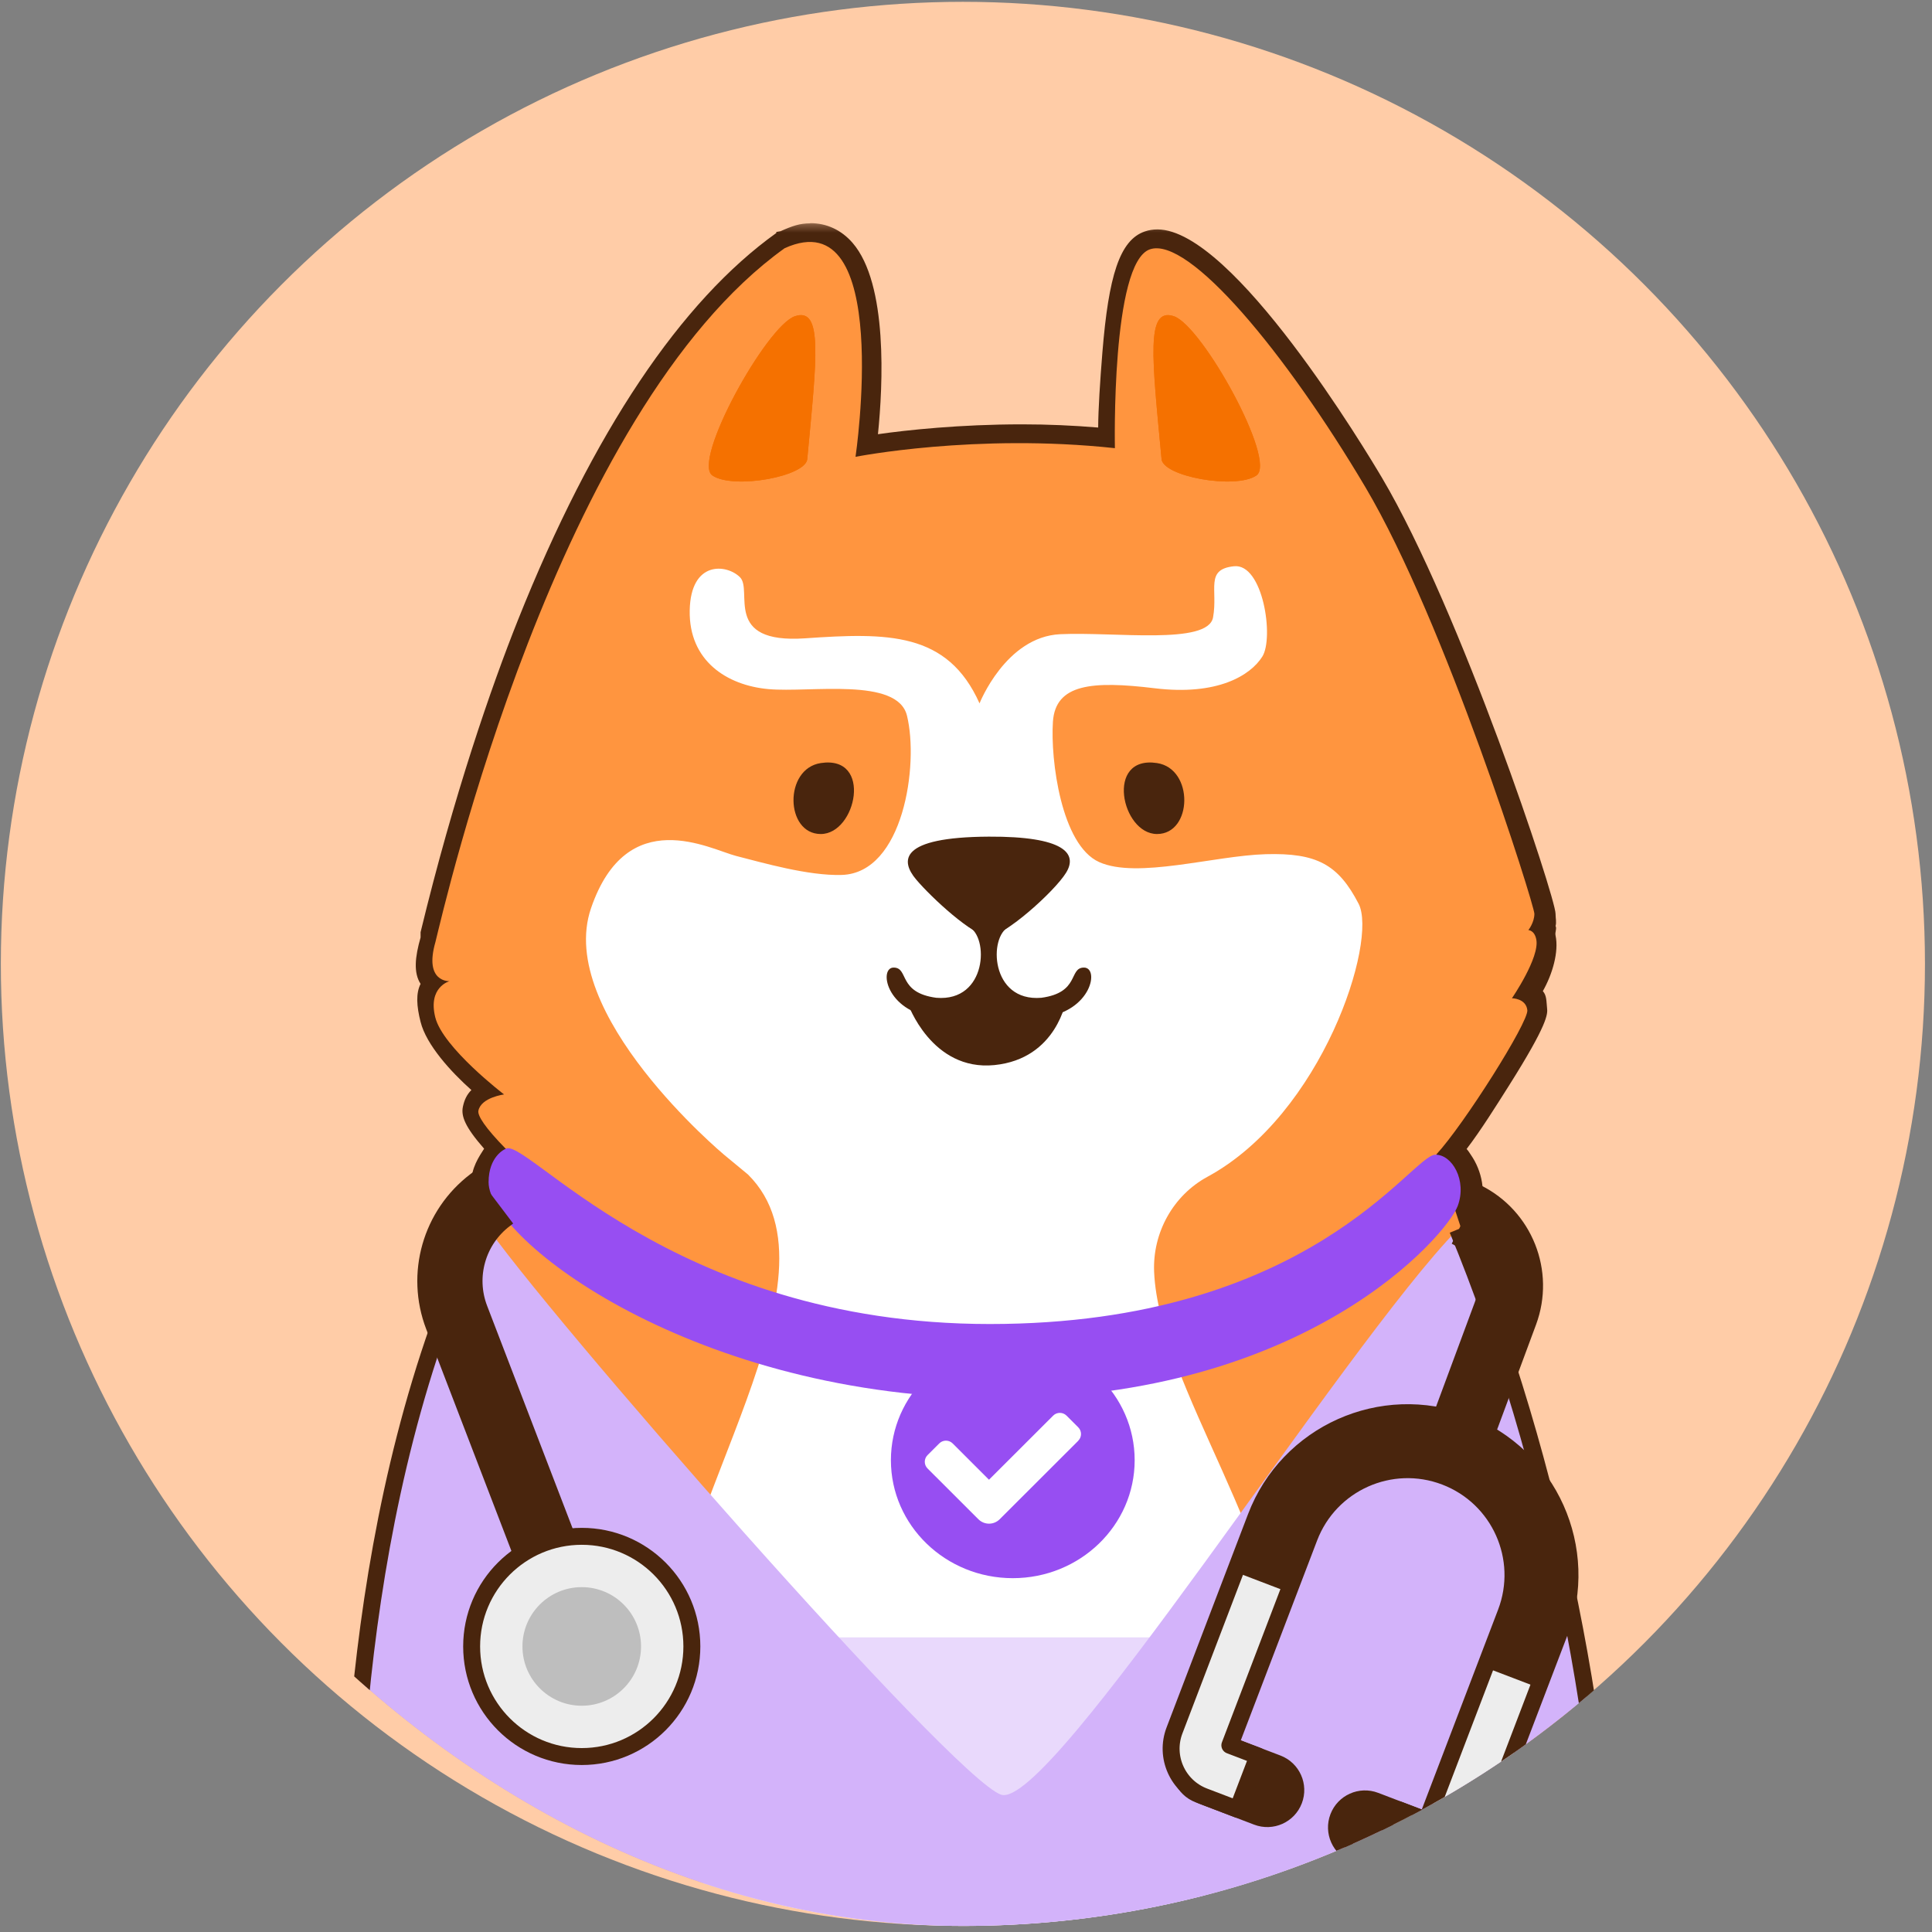 <svg width="245" height="245" viewBox="0 0 245 245" fill="none" xmlns="http://www.w3.org/2000/svg">
<rect x="0" y="0" width="245" height="245" fill="#808080" stroke="none"/>
<circle cx="122.107" cy="122.231" r="122" fill="#FFCCA7"/>
<g clip-path="url(#clip0_34115_94518)">
<mask id="mask0_34115_94518" style="mask-type:luminance" maskUnits="userSpaceOnUse" x="-95" y="28" width="312" height="375">
<path d="M216.5 28.307H-94.719V402.919H216.5V28.307Z" fill="white"/>
</mask>
<g mask="url(#mask0_34115_94518)">
<path d="M102.742 28.319C101.443 28.319 100.461 28.653 98.983 29.319L98.446 29.414V29.545C86.374 38.186 75.232 54.693 65.687 78.615C62.326 87.041 57.566 100.74 53.335 118.212V118.878C52.632 121.354 52.417 123.341 53.335 124.769C52.727 125.971 52.823 127.578 53.335 129.589C54.062 132.505 57.194 135.933 59.779 138.23C59.208 138.789 58.884 139.48 58.705 140.325C58.443 141.527 58.971 142.907 61.391 145.668C60.735 146.692 59.779 148.096 59.779 149.905C59.779 150.953 60.234 152.107 60.853 153.321C60.52 153.845 60.042 154.309 59.779 154.666C88.274 198.583 167.756 198.583 186.52 155.285C186.89 154.702 187.427 154.19 187.594 153.75C188.512 151.286 187.938 148.489 186.52 146.442C186.341 146.18 186.198 145.93 185.983 145.704C187.794 143.336 189.733 140.23 191.353 137.671C196.311 129.816 196.27 128.59 196.187 127.852C196.091 126.971 196.15 126.245 195.65 125.686C196.865 123.543 197.702 120.699 197.261 118.628C197.166 118.176 197.452 117.771 197.261 117.426C197.404 116.962 197.261 116.438 197.261 115.867C197.261 113.832 185.241 77.449 175.242 60.573C173.336 57.347 156.396 29.105 146.779 29.093C146.219 29.093 145.681 29.176 145.168 29.355C141.975 30.45 140.584 35.02 139.798 44.66C139.5 48.338 139.273 51.896 139.261 54.217C136.067 53.955 132.943 53.812 129.594 53.812C121.753 53.812 114.982 54.538 111.335 55.062C111.967 48.885 112.617 35.996 108.113 30.795C106.695 29.164 104.84 28.296 102.742 28.296V28.319Z" fill="#49250D"/>
<path d="M141.382 56.847C141.382 56.847 140.893 33.294 145.827 31.616C150.76 29.938 163.034 44.719 173.152 61.786C183.269 78.853 194.578 114.772 194.578 115.879C194.578 116.985 193.815 117.949 193.815 117.949C193.815 117.949 194.578 117.949 194.816 119.116C195.293 121.401 191.73 126.59 191.73 126.59C191.73 126.59 193.517 126.59 193.684 128.101C193.851 129.613 185.664 142.586 182.137 146.406C182.137 146.406 202.217 202.598 199.977 230.805C191.73 238.861 44.236 244.231 44.236 244.231C44.236 244.231 45.067 223.565 47.132 205.027C49.197 186.49 60.875 160.496 60.979 156.998C60.979 156.998 67.474 149.084 64.185 145.728C61.504 143.002 60.526 141.455 60.669 140.836C61.027 139.158 63.922 138.789 63.922 138.789C63.922 138.789 56.165 132.862 55.2 129.018C54.234 125.174 56.999 124.424 56.999 124.424C56.999 124.424 53.746 124.602 55.211 119.485C56.332 115.01 70.62 52.146 99.506 31.473C113.306 25.237 108.491 57.93 108.491 57.93C108.491 57.93 123.709 54.919 141.393 56.835L141.382 56.847Z" fill="#FF953F"/>
<path d="M94.853 148.941L91.802 146.418C91.802 146.418 70.376 128.507 74.951 115.165C79.528 101.823 90.038 107.703 93.363 108.548C96.688 109.393 102.491 111.083 106.746 110.952C114.563 110.714 116.541 96.991 115.016 90.755C113.812 85.828 102.753 87.863 97.45 87.387C92.147 86.911 87.345 83.781 87.464 77.413C87.583 71.046 92.159 71.522 93.84 73.2C95.52 74.878 91.599 81.662 102.074 80.948C112.549 80.222 120.152 80.103 124.216 89.196C124.216 89.196 127.54 80.746 134.452 80.424C141.364 80.103 153.185 81.829 153.829 78.294C154.472 74.759 152.78 72.201 156.474 71.808C160.168 71.403 161.586 80.889 160.073 83.269C158.572 85.649 154.389 88.244 146.44 87.28C138.492 86.316 133.844 86.72 133.522 91.529C133.201 96.337 134.571 107.155 139.386 109.321C144.2 111.487 153.972 108.512 160.49 108.322C167.009 108.131 169.714 109.643 172.288 114.606C174.719 119.319 167.712 141.313 153.125 149.227C148.752 151.596 146.142 156.344 146.357 161.307C146.977 175.744 163.219 196.321 162.981 214.4C162.659 237.798 135.143 261.209 123.548 260.887C111.953 260.566 84.664 238.108 84.664 211.163C84.664 191.751 107.866 161.867 94.865 148.953L94.853 148.941Z" fill="white"/>
<path d="M115.125 127.257C115.125 127.257 118.116 135.862 126.1 135.065C134.085 134.267 135.229 126.698 135.229 126.698C135.229 126.698 128.079 129.507 125.397 124.294C125.397 124.294 124.158 129.578 115.125 127.257Z" fill="#49250D"/>
<path d="M146.724 96.765C151.431 97.48 151.24 105.763 146.724 105.763C142.207 105.763 140.11 95.754 146.724 96.765Z" fill="#49250D"/>
<path d="M104.084 96.765C99.377 97.48 99.568 105.763 104.084 105.763C108.601 105.763 110.698 95.754 104.084 96.765Z" fill="#49250D"/>
<path d="M125.395 106.096C134.964 106.048 136.68 108.238 135.203 110.654C133.725 113.07 127.361 118.735 125.395 118.735C123.429 118.735 118.138 113.856 116.171 111.523C114.205 109.19 113.907 106.155 125.395 106.096Z" fill="#49250D"/>
<path d="M127.95 117.522C125.352 118.736 125.566 127.067 132.049 126.531C136.947 125.876 135.505 122.734 137.436 122.699C139.45 122.663 138.46 128.257 132.299 129.007C126.15 129.756 125.328 125.734 125.328 125.734V115.272L127.95 117.545V117.522Z" fill="#49250D"/>
<path d="M122.832 117.522C125.429 118.736 125.215 127.067 118.732 126.531C113.834 125.876 115.276 122.734 113.346 122.699C111.415 122.663 112.321 128.257 118.482 129.007C124.643 129.756 125.453 125.734 125.453 125.734V115.272L122.832 117.545V117.522Z" fill="#49250D"/>
<path d="M64.032 145.728C64.032 145.728 61.959 146.621 61.959 149.917C61.959 157.213 88.069 177.279 126.596 177.327C165.837 177.374 183.498 156.582 184.857 152.928C186.06 149.679 184.13 146.383 182.008 146.43C178.958 146.502 166.135 167.901 125.511 167.901C84.887 167.901 66.32 143.586 64.044 145.74L64.032 145.728Z" fill="#974EF2"/>
<path d="M128.433 200.13C136.965 200.13 143.889 193.432 143.889 185.17C143.889 176.908 136.965 170.21 128.433 170.21C119.9 170.21 112.977 176.908 112.977 185.17C112.977 193.432 119.9 200.13 128.433 200.13Z" fill="#974EF2"/>
<path d="M136.748 182.695L126.774 192.656C126.023 193.406 124.82 193.406 124.069 192.656L117.622 186.217C117.157 185.753 117.157 184.992 117.622 184.527L119.112 183.04C119.576 182.576 120.339 182.576 120.804 183.04L125.415 187.646L133.555 179.517C134.019 179.053 134.782 179.053 135.247 179.517L136.736 181.005C137.201 181.469 137.201 182.23 136.736 182.695H136.748Z" fill="white"/>
<path d="M147.29 58.133C146.099 45.386 145.276 38.9 148.863 40.102C152.462 41.304 161.972 58.49 159.326 60.299C156.681 62.108 147.29 60.418 147.29 58.133Z" fill="#F57100"/>
<path d="M102.379 58.133C103.571 45.386 104.393 38.9 100.806 40.102C97.207 41.304 87.698 58.49 90.343 60.299C92.989 62.108 102.379 60.418 102.379 58.133Z" fill="#F57100"/>
<path d="M147.29 58.133C146.099 45.386 145.276 38.9 148.863 40.102C152.462 41.304 161.972 58.49 159.326 60.299C156.681 62.108 147.29 60.418 147.29 58.133Z" fill="#F57100"/>
<path d="M102.379 58.133C103.571 45.386 104.393 38.9 100.806 40.102C97.207 41.304 87.698 58.49 90.343 60.299C92.989 62.108 102.379 60.418 102.379 58.133Z" fill="#F57100"/>
</g>
<rect x="89.144" y="207.638" width="80.556" height="42.963" fill="#E9D9FC"/>
<path d="M126.94 227.583C133.144 229.731 170.385 170.738 184.842 155.909C196.866 185.064 204.273 221.467 204.273 252.287H44.236C44.236 232.416 44.236 190.527 61.179 154.739C68.681 165.977 120.736 225.435 126.94 227.583Z" fill="#D3B3FA"/>
<path d="M184.842 155.909C196.866 185.064 204.273 221.467 204.273 252.287H44.236C44.236 232.416 44.236 190.527 61.179 154.739" stroke="#49250D" stroke-width="2.148"/>
<path fill-rule="evenodd" clip-rule="evenodd" d="M149.898 222.877C150.61 221.012 152.699 220.078 154.564 220.79L161.997 223.628C163.862 224.34 164.796 226.429 164.084 228.294C163.372 230.159 161.283 231.094 159.418 230.382L151.985 227.543C150.12 226.831 149.186 224.742 149.898 222.877Z" fill="#49250D" stroke="#49250D" stroke-width="2.148" stroke-linecap="round" stroke-linejoin="round"/>
<path fill-rule="evenodd" clip-rule="evenodd" d="M169.718 230.446C170.431 228.581 172.52 227.646 174.385 228.358L181.817 231.196C183.682 231.909 184.616 233.998 183.904 235.863C183.192 237.727 181.103 238.662 179.238 237.95L171.806 235.112C169.941 234.4 169.006 232.31 169.718 230.446Z" fill="#49250D" stroke="#49250D" stroke-width="2.148" stroke-linecap="round" stroke-linejoin="round"/>
<path fill-rule="evenodd" clip-rule="evenodd" d="M159.269 192.39C163.325 181.768 175.224 176.446 185.845 180.502C196.467 184.558 201.79 196.457 197.734 207.078L187.405 234.127C186.128 237.473 182.38 239.149 179.034 237.872L174.778 236.247L177.357 229.493L180.917 230.853L190.981 204.5C193.612 197.608 190.159 189.887 183.267 187.255C176.375 184.623 168.654 188.077 166.022 194.969L155.959 221.322L159.519 222.682L156.94 229.435L152.685 227.81C149.339 226.533 147.662 222.784 148.94 219.439L159.269 192.39ZM180.652 231.548C180.652 231.547 180.652 231.547 180.653 231.546L180.652 231.548Z" fill="#EDEDED" stroke="#49250D" stroke-width="2.148" stroke-linejoin="round"/>
<path fill-rule="evenodd" clip-rule="evenodd" d="M159.269 192.39C163.325 181.768 175.224 176.446 185.846 180.502C196.468 184.558 201.791 196.457 197.735 207.079L195.086 214.016L188.332 211.437L190.981 204.5C193.613 197.608 190.159 189.887 183.267 187.255C176.375 184.624 168.654 188.077 166.023 194.969L163.374 201.906L156.62 199.327L159.269 192.39Z" fill="#49250D"/>
<path d="M184.402 184.083L189.236 171.057L190.91 166.545C192.705 161.707 190.555 156.295 185.929 154.009V154.009" stroke="#49250D" stroke-width="8.27"/>
<path d="M70.014 198.583L57.912 167.073C55.855 161.717 57.586 155.647 62.157 152.181L62.58 151.861" stroke="#49250D" stroke-width="8.27"/>
<circle cx="73.773" cy="208.787" r="13.963" fill="#EDEDED" stroke="#49250D" stroke-width="2.148"/>
<circle cx="73.772" cy="208.787" r="7.519" fill="#BEBEBE"/>
</g>
<defs>
<clipPath id="clip0_34115_94518">
<rect x="0.145" y="0.231" width="244" height="244" rx="122" fill="white"/>
</clipPath>
</defs>
</svg>

